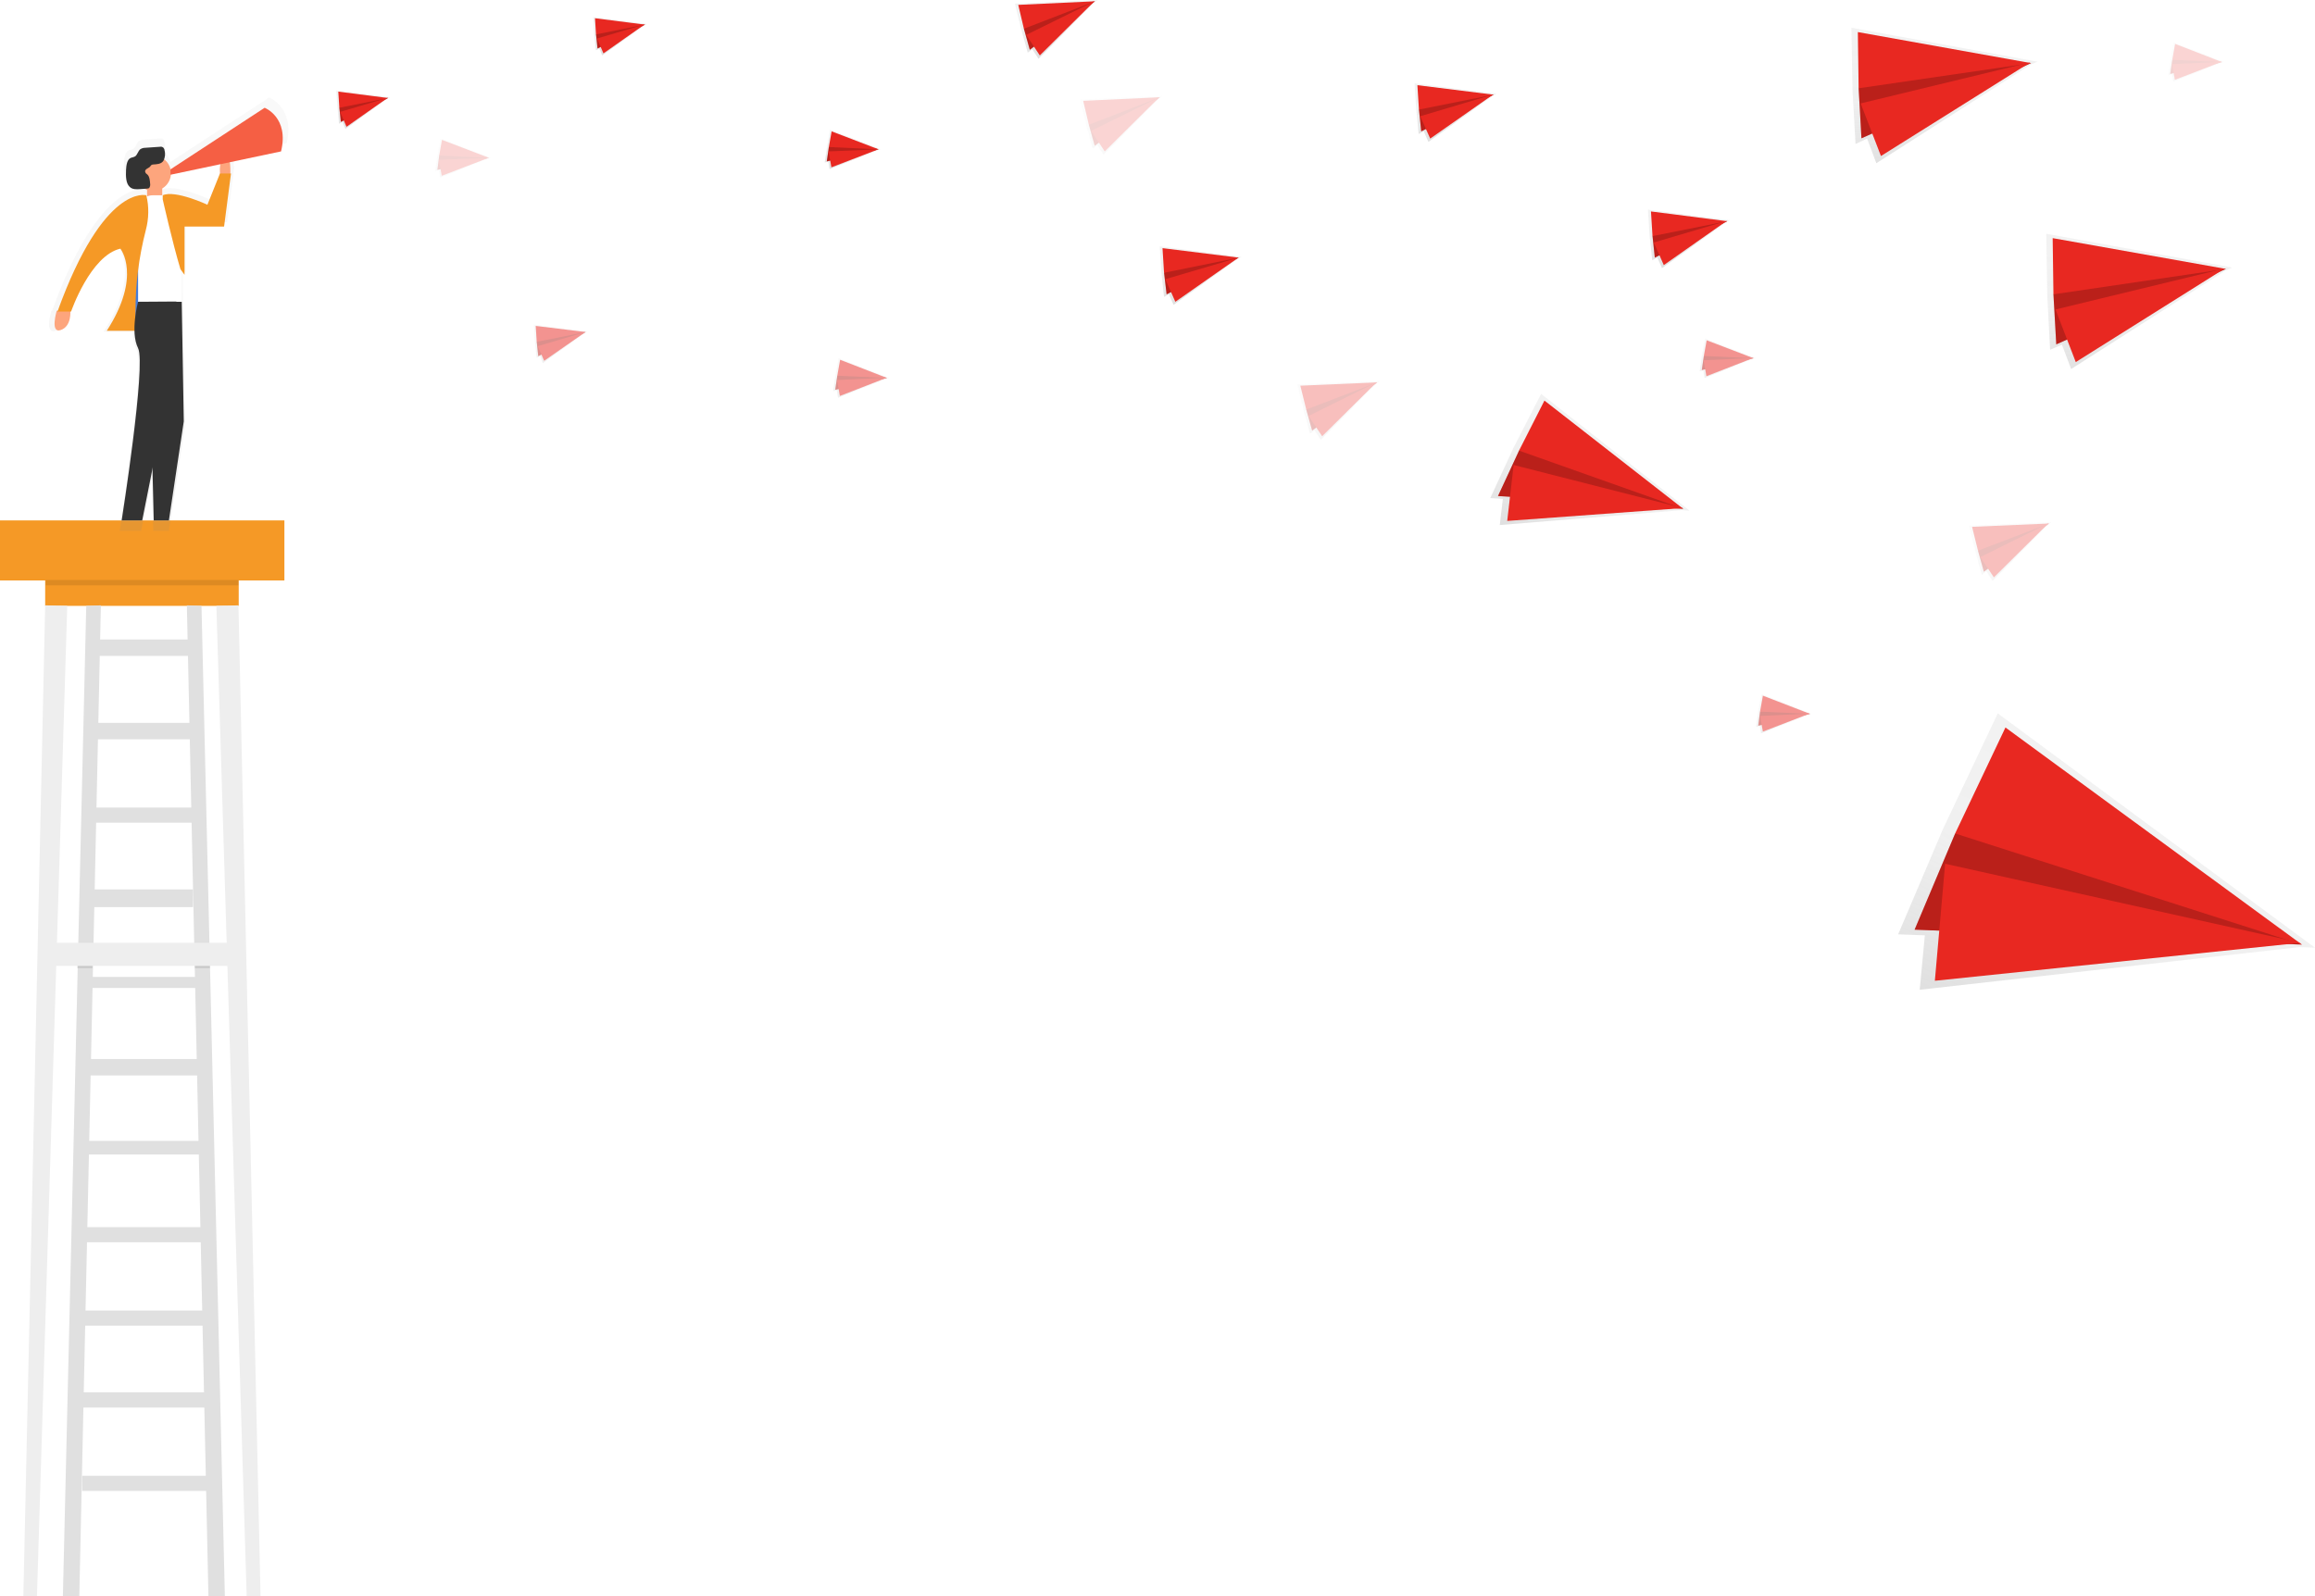 <?xml version="1.0" encoding="utf-8"?>
<!-- Generator: Adobe Illustrator 22.1.0, SVG Export Plug-In . SVG Version: 6.00 Build 0)  -->
<svg version="1.1" id="c1beeda2-3973-4ae6-86a9-52f16471172f"
	 xmlns="http://www.w3.org/2000/svg" xmlns:xlink="http://www.w3.org/1999/xlink" x="0px" y="0px" viewBox="0 0 901.9 622"
	 style="enable-background:new 0 0 901.9 622;" xml:space="preserve">
<style type="text/css">
	.st0{fill:#F59926;}
	.st1{fill:#EEEEEE;}
	.st2{fill:#E0E0E0;}
	.st3{opacity:0.5;}
	.st4{fill:url(#SVGID_1_);}
	.st5{fill:#FDA57D;}
	.st6{fill:#4D8AF0;}
	.st7{opacity:0.1;enable-background:new    ;}
	.st8{fill:#FFFFFF;}
	.st9{fill:#333333;}
	.st10{fill:#F55F44;}
	.st11{fill:url(#SVGID_2_);}
	.st12{fill:#E82821;}
	.st13{opacity:0.2;enable-background:new    ;}
	.st14{fill:url(#SVGID_3_);}
	.st15{fill:url(#SVGID_4_);}
	.st16{fill:url(#SVGID_5_);}
	.st17{fill:url(#SVGID_6_);}
	.st18{opacity:0.2;}
	.st19{fill:url(#SVGID_7_);}
	.st20{opacity:0.3;}
	.st21{fill:url(#SVGID_8_);}
	.st22{fill:url(#SVGID_9_);}
	.st23{fill:url(#SVGID_10_);}
	.st24{fill:url(#SVGID_11_);}
	.st25{fill:url(#SVGID_12_);}
	.st26{fill:url(#SVGID_13_);}
	.st27{fill:url(#SVGID_14_);}
	.st28{fill:url(#SVGID_15_);}
	.st29{fill:url(#SVGID_16_);}
	.st30{fill:url(#SVGID_17_);}
	.st31{fill:url(#SVGID_18_);}
	.st32{fill:url(#SVGID_19_);}
	.st33{fill:url(#SVGID_20_);}
	.st34{fill:url(#SVGID_21_);}
</style>
<title>news</title>
<rect x="17.6" y="224.7" class="st0" width="75.4" height="11.4"/>
<polygon class="st1" points="17.6,235.9 9.1,622 14.4,622 26.2,236.1 "/>
<polygon class="st1" points="92.9,235.9 101.5,622 96.1,622 84.3,236.1 "/>
<polygon class="st2" points="33.6,236.1 24.5,622 30.9,622 39.3,235.9 "/>
<polygon class="st2" points="78.5,236.1 87.6,622 81.2,622 72.8,235.9 "/>
<rect x="32" y="575.1" class="st2" width="48.5" height="5.9"/>
<rect x="30.4" y="542.6" class="st2" width="52.2" height="5.9"/>
<rect x="32" y="510.7" class="st2" width="50.6" height="5.9"/>
<rect x="32" y="478.2" class="st2" width="48.5" height="5.9"/>
<rect x="32" y="444.6" class="st2" width="48.5" height="5.3"/>
<rect x="33.6" y="412.7" class="st2" width="46.9" height="6.4"/>
<rect x="33.6" y="380.7" class="st2" width="45.3" height="4.3"/>
<rect x="35.2" y="346.6" class="st2" width="40" height="6.9"/>
<rect x="35.2" y="314.7" class="st2" width="41.5" height="5.9"/>
<rect x="35.2" y="281.7" class="st2" width="41.5" height="6.4"/>
<rect x="37.3" y="249.2" class="st2" width="37.8" height="6.4"/>
<rect y="202.8" class="st0" width="110.8" height="23.4"/>
<g class="st3">
	
		<linearGradient id="SVGID_1_" gradientUnits="userSpaceOnUse" x1="214.755" y1="275.565" x2="214.755" y2="444.465" gradientTransform="matrix(1 0 0 -1 -149.07 482.465)">
		<stop  offset="0" style="stop-color:#808080;stop-opacity:0.25"/>
		<stop  offset="0.54" style="stop-color:#808080;stop-opacity:0.12"/>
		<stop  offset="1" style="stop-color:#808080;stop-opacity:0.1"/>
	</linearGradient>
	<path class="st4" d="M104.9,38L66.4,63.1c-0.4-1.6-1.3-2.9-2.5-3.9c0.5-1.2,0.5-2.5,0.2-3.8c-0.1-0.4-0.2-0.7-0.4-1
		c-0.4-0.4-1-0.5-1.5-0.4l-6.1,0.4c-0.7,0-1.4,0.2-2,0.6c-0.9,0.7-1.1,2.2-2,2.9c-0.6,0.4-1.3,0.4-2,0.7c-1.4,0.8-1.7,3-1.8,4.8
		c-0.1,2.5-0.1,5.4,1.5,7c1.2,1.1,2.8,1,4.3,0.9l1.5-0.1c0.4,0.2,0.8,0.4,1.2,0.6v2.1h-0.3c0,0-17.3-5-36.2,47.2h-0.3
		c0,0-2.8,9.5,1.7,7.8c3.9-1.5,4-6.3,3.9-7.5h0.3c0,0,7.8-22.9,20.1-25.7c0,0,8.9,11.2-5.6,33.5h11.4c0,2.5,0.5,5,1.5,7.3
		c3.4,6.7-6.7,70.4-6.7,70.4h8.4l4.2-21.1l0.5,21.1h6.1l6.2-40.6l-0.8-48.9v-12.7l1.1,1.5V86.6h16.2l2.8-21.8h-0.3
		c0.1-1.5,0-3-0.2-4.6l20.9-4.4C114.9,41.9,104.9,38,104.9,38z M86.6,65.2l-4.9,12.5c0,0-13.4-6.1-18.4-3.9H63v-2.7
		c2.1-1.2,3.4-3.4,3.6-5.8l20.1-4.2C86.5,62.4,86.5,63.8,86.6,65.2L86.6,65.2z"/>
</g>
<path class="st5" d="M89.7,68.4c0,0,0.6-9.2-2.2-7.2s-1.6,7.8-1.6,7.8L89.7,68.4z"/>
<path class="st5" d="M22.1,121.1c0,0-2.7,9,1.6,7.5s3.7-7.5,3.7-7.5H22.1z"/>
<rect x="57.3" y="72.6" class="st5" width="5.9" height="5.3"/>
<rect x="52.5" y="101.9" class="st6" width="4.8" height="24"/>
<rect x="52.5" y="101.9" class="st7" width="4.8" height="24"/>
<path class="st8" d="M59.5,76.1h5.5c3.2,0,5.8,2.6,5.8,5.8v35.8l0,0h-17l0,0V81.8C53.8,78.7,56.4,76.1,59.5,76.1z"/>
<circle class="st5" cx="59.7" cy="67.5" r="6.9"/>
<path class="st0" d="M57,76.1c0,0-16.5-4.8-34.6,45.3h5.3c0,0,7.5-21.8,19.2-24.5c0,0,8.5,10.6-5.3,32h11.2v-7.1
	c-0.1-10.8,1.3-21.6,4-32.1C58,85.2,58.1,80.5,57,76.1z"/>
<path class="st0" d="M63.4,76.1v1.6c0,0,3.7,16.5,6.9,27.2l1.6,2.2V88.3h15.4L90,67.6h-4.3l-4.9,12.2C80.9,79.8,68.2,73.9,63.4,76.1
	z"/>
<path class="st9" d="M53.8,117.6c0,0-3.2,11.7,0,18.1s-6.4,67.1-6.4,67.1h8l11.4-57.3l1.9-28L53.8,117.6z"/>
<polygon class="st9" points="70.8,117.6 71.6,164.2 65.8,202.8 59.9,202.8 57.8,117.6 "/>
<path class="st9" d="M58.5,64.9c0.1-0.2,0.3-0.4,0.5-0.6c0.2-0.1,0.4-0.2,0.7-0.2c1.4-0.1,3.1-0.1,4-1.5c0.6-1.2,0.8-2.7,0.4-4
	c0-0.4-0.2-0.7-0.4-1c-0.4-0.4-0.9-0.5-1.4-0.4l-5.8,0.4c-0.7,0-1.3,0.2-1.9,0.6c-0.8,0.7-1.1,2.1-1.9,2.7c-0.6,0.4-1.3,0.4-1.9,0.7
	c-1.3,0.7-1.6,2.8-1.7,4.6c-0.1,2.4-0.1,5.2,1.4,6.6c1.1,1.1,2.7,1,4.1,0.9l2.7-0.2c0.3,0,0.5-0.1,0.8-0.2c0.3-0.5,0.5-1,0.4-1.6
	c-0.1-1.3-0.2-2.9-1.1-3.7c-0.2-0.2-0.4-0.3-0.6-0.5C55.8,65.9,58,65.6,58.5,64.9z"/>
<path class="st10" d="M103.1,42c0,0,9.6,3.7,6.4,17l-43.1,9.1v-2.1L103.1,42z"/>
<rect x="17.8" y="226" class="st7" width="75.1" height="2.1"/>
<rect x="30.1" y="376.2" class="st7" width="5.9" height="1.1"/>
<rect x="75.9" y="376.2" class="st7" width="5.9" height="1.1"/>
<rect x="17.6" y="367.4" class="st1" width="75.1" height="9"/>
<linearGradient id="SVGID_2_" gradientUnits="userSpaceOnUse" x1="382.14" y1="111.582" x2="382.14" y2="126.702" gradientTransform="matrix(0.998 -6.540313e-02 -6.540313e-02 -0.998 -231.706 186.035)">
	<stop  offset="0" style="stop-color:#808080;stop-opacity:0.25"/>
	<stop  offset="0.54" style="stop-color:#808080;stop-opacity:0.12"/>
	<stop  offset="1" style="stop-color:#808080;stop-opacity:0.1"/>
</linearGradient>
<polygon class="st11" points="151.1,38.3 151.9,38 151.7,37.9 151.8,37.9 151.7,37.9 131,35.3 131.5,42.1 132.1,48.2 133.4,47.5 
	134.6,50.2 "/>
<polygon class="st12" points="132.2,42 132.8,47.5 151.2,38.2 135.2,38.5 "/>
<polygon class="st13" points="132.2,42 132.8,47.5 151.2,38.2 135.2,38.5 "/>
<polygon class="st12" points="131.8,35.7 151.2,38.2 132.2,42 "/>
<polygon class="st12" points="135,49.4 151.1,38.1 132.5,43.6 "/>
<linearGradient id="SVGID_3_" gradientUnits="userSpaceOnUse" x1="483.865" y1="133.562" x2="483.865" y2="148.683" gradientTransform="matrix(0.998 -6.540313e-02 -6.540313e-02 -0.998 -231.706 186.035)">
	<stop  offset="0" style="stop-color:#808080;stop-opacity:0.25"/>
	<stop  offset="0.54" style="stop-color:#808080;stop-opacity:0.12"/>
	<stop  offset="1" style="stop-color:#808080;stop-opacity:0.1"/>
</linearGradient>
<polygon class="st14" points="251.2,9.8 252,9.4 251.8,9.3 251.9,9.3 251.7,9.3 231.1,6.7 231.5,13.5 232.2,19.6 233.5,18.9 
	234.6,21.6 "/>
<polygon class="st12" points="232.2,13.4 232.8,18.9 251.3,9.6 235.3,9.9 "/>
<polygon class="st13" points="232.2,13.4 232.8,18.9 251.3,9.6 235.3,9.9 "/>
<polygon class="st12" points="231.8,7.1 251.3,9.6 232.2,13.4 "/>
<polygon class="st12" points="235.1,20.8 251.2,9.5 232.6,15 "/>
<linearGradient id="SVGID_4_" gradientUnits="userSpaceOnUse" x1="694.01" y1="171.109" x2="694.01" y2="194.207" gradientTransform="matrix(0.973 -0.233 -0.233 -0.973 -218.845 348.3)">
	<stop  offset="0" style="stop-color:#808080;stop-opacity:0.25"/>
	<stop  offset="0.54" style="stop-color:#808080;stop-opacity:0.12"/>
	<stop  offset="1" style="stop-color:#808080;stop-opacity:0.1"/>
</linearGradient>
<polygon class="st15" points="426.5,0.8 427.6,0.1 427.3,0.1 427.4,0 427.2,0.1 395.4,1.4 397.9,11.6 400.4,20.5 402.2,19.2 
	404.6,22.9 "/>
<polygon class="st12" points="398.9,11.2 401.2,19.4 426.6,0.5 402.6,5.2 "/>
<polygon class="st13" points="398.9,11.2 401.2,19.4 426.6,0.5 402.6,5.2 "/>
<polygon class="st12" points="396.7,1.9 426.6,0.5 398.9,11.2 "/>
<polygon class="st12" points="405.1,21.6 426.4,0.5 399.8,13.6 "/>
<linearGradient id="SVGID_5_" gradientUnits="userSpaceOnUse" x1="532.201" y1="0.897" x2="532.201" y2="16.013" gradientTransform="matrix(0.984 0.177 0.177 -0.984 -193.091 -26.085)">
	<stop  offset="0" style="stop-color:#808080;stop-opacity:0.25"/>
	<stop  offset="0.54" style="stop-color:#808080;stop-opacity:0.12"/>
	<stop  offset="1" style="stop-color:#808080;stop-opacity:0.1"/>
</linearGradient>
<polygon class="st16" points="342.2,58.4 343,58.2 342.8,58.2 342.9,58.1 342.8,58.1 323.4,50.6 322.2,57.3 321.3,63.3 322.7,63 
	323.2,65.9 "/>
<polygon class="st12" points="322.9,57.3 322.1,62.9 342.3,58.2 326.6,54.7 "/>
<polygon class="st13" points="322.9,57.3 322.1,62.9 342.3,58.2 326.6,54.7 "/>
<polygon class="st12" points="324,51.2 342.3,58.2 322.9,57.3 "/>
<polygon class="st12" points="323.9,65.2 342.2,58.2 322.8,59 "/>
<g class="st3">
	
		<linearGradient id="SVGID_6_" gradientUnits="userSpaceOnUse" x1="452.98" y1="15.472" x2="452.98" y2="30.592" gradientTransform="matrix(0.998 -6.540313e-02 -6.540313e-02 -0.998 -231.706 186.035)">
		<stop  offset="0" style="stop-color:#808080;stop-opacity:0.25"/>
		<stop  offset="0.54" style="stop-color:#808080;stop-opacity:0.12"/>
		<stop  offset="1" style="stop-color:#808080;stop-opacity:0.1"/>
	</linearGradient>
	<polygon class="st17" points="228.1,129.6 228.9,129.2 228.7,129.2 228.8,129.2 228.6,129.2 208,126.5 208.4,133.4 209.1,139.4 
		210.4,138.8 211.5,141.5 	"/>
	<polygon class="st12" points="209.1,133.2 209.7,138.8 228.2,129.4 212.2,129.8 	"/>
	<polygon class="st13" points="209.1,133.2 209.7,138.8 228.2,129.4 212.2,129.8 	"/>
	<polygon class="st12" points="208.7,127 228.2,129.4 209.1,133.2 	"/>
	<polygon class="st12" points="212,140.6 228.1,129.4 209.5,134.9 	"/>
</g>
<g class="st18">
	
		<linearGradient id="SVGID_7_" gradientUnits="userSpaceOnUse" x1="709.895" y1="128.849" x2="709.895" y2="151.957" gradientTransform="matrix(0.973 -0.233 -0.233 -0.973 -218.845 348.3)">
		<stop  offset="0" style="stop-color:#808080;stop-opacity:0.25"/>
		<stop  offset="0.54" style="stop-color:#808080;stop-opacity:0.12"/>
		<stop  offset="1" style="stop-color:#808080;stop-opacity:0.1"/>
	</linearGradient>
	<polygon class="st19" points="451.8,38.2 452.9,37.4 452.6,37.5 452.7,37.4 452.5,37.5 420.7,38.8 423.2,48.9 425.7,57.9 
		427.5,56.6 429.9,60.3 	"/>
	<polygon class="st12" points="424.2,48.6 426.5,56.8 451.9,37.9 427.9,42.6 	"/>
	<polygon class="st13" points="424.2,48.6 426.5,56.8 451.9,37.9 427.9,42.6 	"/>
	<polygon class="st12" points="422,39.3 451.9,37.9 424.2,48.6 	"/>
	<polygon class="st12" points="430.4,59 451.7,37.9 425.1,51 	"/>
</g>
<g class="st20">
	
		<linearGradient id="SVGID_8_" gradientUnits="userSpaceOnUse" x1="766.341" y1="1.119" x2="766.341" y2="24.227" gradientTransform="matrix(0.973 -0.233 -0.233 -0.973 -218.845 348.3)">
		<stop  offset="0" style="stop-color:#808080;stop-opacity:0.25"/>
		<stop  offset="0.54" style="stop-color:#808080;stop-opacity:0.12"/>
		<stop  offset="1" style="stop-color:#808080;stop-opacity:0.1"/>
	</linearGradient>
	<polygon class="st21" points="536.5,149.3 537.5,148.5 537.3,148.5 537.3,148.4 537.2,148.5 505.4,149.8 507.9,160 510.4,169 
		512.1,167.7 514.6,171.4 	"/>
	<polygon class="st12" points="508.9,159.6 511.2,167.8 536.6,149 512.5,153.7 	"/>
	<polygon class="st13" points="508.9,159.6 511.2,167.8 536.6,149 512.5,153.7 	"/>
	<polygon class="st12" points="506.6,150.3 536.6,149 508.9,159.6 	"/>
	<polygon class="st12" points="515.1,170 536.4,148.9 509.8,162.1 	"/>
</g>
<g class="st20">
	
		<linearGradient id="SVGID_9_" gradientUnits="userSpaceOnUse" x1="1008.035" y1="-113.341" x2="1008.035" y2="-90.236" gradientTransform="matrix(0.973 -0.233 -0.233 -0.973 -218.845 348.3)">
		<stop  offset="0" style="stop-color:#808080;stop-opacity:0.25"/>
		<stop  offset="0.54" style="stop-color:#808080;stop-opacity:0.12"/>
		<stop  offset="1" style="stop-color:#808080;stop-opacity:0.1"/>
	</linearGradient>
	<polygon class="st22" points="798.2,204.3 799.3,203.5 799,203.5 799.1,203.4 798.9,203.5 767.1,204.8 769.6,215 772.1,224 
		773.8,222.6 776.3,226.4 	"/>
	<polygon class="st12" points="770.6,214.6 772.9,222.8 798.3,204 774.2,208.6 	"/>
	<polygon class="st13" points="770.6,214.6 772.9,222.8 798.3,204 774.2,208.6 	"/>
	<polygon class="st12" points="768.3,205.3 798.3,204 770.6,214.6 	"/>
	<polygon class="st12" points="776.8,225 798.1,203.9 771.5,217.1 	"/>
</g>
<g class="st3">
	
		<linearGradient id="SVGID_10_" gradientUnits="userSpaceOnUse" x1="551.221" y1="-86.181" x2="551.221" y2="-71.065" gradientTransform="matrix(0.984 0.177 0.177 -0.984 -193.091 -26.085)">
		<stop  offset="0" style="stop-color:#808080;stop-opacity:0.25"/>
		<stop  offset="0.54" style="stop-color:#808080;stop-opacity:0.12"/>
		<stop  offset="1" style="stop-color:#808080;stop-opacity:0.1"/>
	</linearGradient>
	<polygon class="st23" points="345.5,147.5 346.3,147.3 346.1,147.2 346.2,147.2 346.1,147.2 326.7,139.6 325.5,146.4 324.6,152.4 
		326,152.1 326.5,155 	"/>
	<polygon class="st12" points="326.2,146.4 325.4,151.9 345.6,147.3 329.9,143.8 	"/>
	<polygon class="st13" points="326.2,146.4 325.4,151.9 345.6,147.3 329.9,143.8 	"/>
	<polygon class="st12" points="327.3,140.2 345.6,147.3 326.2,146.4 	"/>
	<polygon class="st12" points="327.2,154.3 345.5,147.2 326.1,148.1 	"/>
</g>
<g class="st3">
	
		<linearGradient id="SVGID_11_" gradientUnits="userSpaceOnUse" x1="928.293" y1="-151.295" x2="928.293" y2="-136.179" gradientTransform="matrix(0.984 0.177 0.177 -0.984 -193.091 -26.085)">
		<stop  offset="0" style="stop-color:#808080;stop-opacity:0.25"/>
		<stop  offset="0.54" style="stop-color:#808080;stop-opacity:0.12"/>
		<stop  offset="1" style="stop-color:#808080;stop-opacity:0.1"/>
	</linearGradient>
	<polygon class="st24" points="705,278.3 705.9,278.1 705.7,278.1 705.8,278.1 705.6,278.1 686.3,270.5 685,277.2 684.2,283.3 
		685.6,282.9 686.1,285.8 	"/>
	<polygon class="st12" points="685.7,277.3 685,282.8 705.2,278.2 689.5,274.7 	"/>
	<polygon class="st13" points="685.7,277.3 685,282.8 705.2,278.2 689.5,274.7 	"/>
	<polygon class="st12" points="686.8,271.1 705.2,278.2 685.7,277.3 	"/>
	<polygon class="st12" points="686.8,285.1 705,278.1 685.7,279 	"/>
</g>
<g class="st3">
	
		<linearGradient id="SVGID_12_" gradientUnits="userSpaceOnUse" x1="882.112" y1="-18.819" x2="882.112" y2="-3.704" gradientTransform="matrix(0.984 0.177 0.177 -0.984 -193.091 -26.085)">
		<stop  offset="0" style="stop-color:#808080;stop-opacity:0.25"/>
		<stop  offset="0.54" style="stop-color:#808080;stop-opacity:0.12"/>
		<stop  offset="1" style="stop-color:#808080;stop-opacity:0.1"/>
	</linearGradient>
	<polygon class="st25" points="683,139.8 683.9,139.6 683.7,139.5 683.8,139.5 683.7,139.5 664.3,131.9 663,138.7 662.2,144.7 
		663.6,144.4 664.1,147.3 	"/>
	<polygon class="st12" points="663.8,138.7 663,144.2 683.2,139.6 667.5,136.1 	"/>
	<polygon class="st13" points="663.8,138.7 663,144.2 683.2,139.6 667.5,136.1 	"/>
	<polygon class="st12" points="664.9,132.6 683.2,139.6 663.8,138.7 	"/>
	<polygon class="st12" points="664.8,146.6 683.1,139.5 663.7,140.4 	"/>
</g>
<g class="st18">
	
		<linearGradient id="SVGID_13_" gradientUnits="userSpaceOnUse" x1="1041.321" y1="127.142" x2="1041.321" y2="142.256" gradientTransform="matrix(0.984 0.177 0.177 -0.984 -193.091 -26.085)">
		<stop  offset="0" style="stop-color:#808080;stop-opacity:0.25"/>
		<stop  offset="0.54" style="stop-color:#808080;stop-opacity:0.12"/>
		<stop  offset="1" style="stop-color:#808080;stop-opacity:0.1"/>
	</linearGradient>
	<polygon class="st26" points="865.6,24.3 866.4,24.1 866.2,24.1 866.3,24 866.2,24 846.8,16.5 845.6,23.2 844.8,29.3 846.2,28.9 
		846.7,31.8 	"/>
	<polygon class="st12" points="846.3,23.3 845.5,28.8 865.7,24.2 850.1,20.6 	"/>
	<polygon class="st13" points="846.3,23.3 845.5,28.8 865.7,24.2 850.1,20.6 	"/>
	<polygon class="st12" points="847.4,17.1 865.7,24.2 846.3,23.3 	"/>
	<polygon class="st12" points="847.3,31.1 865.6,24.1 846.2,25 	"/>
</g>
<g class="st18">
	
		<linearGradient id="SVGID_14_" gradientUnits="userSpaceOnUse" x1="383.433" y1="-29.223" x2="383.433" y2="-14.107" gradientTransform="matrix(0.984 0.177 0.177 -0.984 -193.091 -26.085)">
		<stop  offset="0" style="stop-color:#808080;stop-opacity:0.25"/>
		<stop  offset="0.54" style="stop-color:#808080;stop-opacity:0.12"/>
		<stop  offset="1" style="stop-color:#808080;stop-opacity:0.1"/>
	</linearGradient>
	<polygon class="st27" points="190.4,61.7 191.2,61.5 191.1,61.4 191.1,61.4 191,61.4 171.6,53.9 170.4,60.6 169.6,66.6 171,66.3 
		171.5,69.2 	"/>
	<polygon class="st12" points="171.1,60.6 170.4,66.2 190.5,61.5 174.9,58 	"/>
	<polygon class="st13" points="171.1,60.6 170.4,66.2 190.5,61.5 174.9,58 	"/>
	<polygon class="st12" points="172.2,54.5 190.5,61.5 171.1,60.6 	"/>
	<polygon class="st12" points="172.1,68.5 190.4,61.5 171,62.3 	"/>
</g>
<linearGradient id="SVGID_15_" gradientUnits="userSpaceOnUse" x1="806.914" y1="78.902" x2="806.914" y2="102.008" gradientTransform="matrix(0.998 -6.540313e-02 -6.540313e-02 -0.998 -231.706 186.035)">
	<stop  offset="0" style="stop-color:#808080;stop-opacity:0.25"/>
	<stop  offset="0.54" style="stop-color:#808080;stop-opacity:0.12"/>
	<stop  offset="1" style="stop-color:#808080;stop-opacity:0.1"/>
</linearGradient>
<polygon class="st28" points="581.8,37.2 583,36.6 582.7,36.6 582.8,36.5 582.6,36.5 551.1,32.5 551.8,42.9 552.7,52.2 554.7,51.2 
	556.5,55.3 "/>
<polygon class="st12" points="552.8,42.7 553.7,51.2 581.9,36.9 557.4,37.4 "/>
<polygon class="st13" points="552.8,42.7 553.7,51.2 581.9,36.9 557.4,37.4 "/>
<polygon class="st12" points="552.2,33.2 581.9,36.9 552.8,42.7 "/>
<polygon class="st12" points="557.2,54 581.8,36.8 553.3,45.3 "/>
<linearGradient id="SVGID_16_" gradientUnits="userSpaceOnUse" x1="775.969" y1="-282.574" x2="775.969" y2="-229.719" gradientTransform="matrix(0.89 0.455 0.455 -0.89 46.094 -387.782)">
	<stop  offset="0" style="stop-color:#808080;stop-opacity:0.25"/>
	<stop  offset="0.54" style="stop-color:#808080;stop-opacity:0.12"/>
	<stop  offset="1" style="stop-color:#808080;stop-opacity:0.1"/>
</linearGradient>
<polygon class="st29" points="655.3,198.8 658.2,199 657.7,198.6 658,198.6 657.6,198.5 600.4,153.5 589.5,174.8 580.6,194.1 
	585.5,194.4 584.3,204.6 "/>
<polygon class="st12" points="591.8,175.6 583.6,193.3 655.8,198.3 607.1,170.7 "/>
<polygon class="st13" points="591.8,175.6 583.6,193.3 655.8,198.3 607.1,170.7 "/>
<polygon class="st12" points="601.7,156.1 655.8,198.3 591.8,175.6 "/>
<polygon class="st12" points="587.2,203 655.6,198 589.7,181.2 "/>
<linearGradient id="SVGID_17_" gradientUnits="userSpaceOnUse" x1="971.673" y1="-469.777" x2="971.673" y2="-359.397" gradientTransform="matrix(0.9 0.43 0.43 -0.9 125.84 -429.662)">
	<stop  offset="0" style="stop-color:#808080;stop-opacity:0.25"/>
	<stop  offset="0.54" style="stop-color:#808080;stop-opacity:0.12"/>
	<stop  offset="1" style="stop-color:#808080;stop-opacity:0.1"/>
</linearGradient>
<polygon class="st30" points="895.7,369.1 901.9,369.3 900.8,368.5 901.3,368.5 900.5,368.3 778.3,278 756.9,323.2 739.5,364.1 
	749.9,364.5 747.9,385.7 "/>
<polygon class="st12" points="761.7,324.8 745.9,362.3 896.8,368.1 793.3,313.5 "/>
<polygon class="st13" points="761.7,324.8 745.9,362.3 896.8,368.1 793.3,313.5 "/>
<polygon class="st12" points="781.3,283.5 896.8,368.1 761.7,324.8 "/>
<polygon class="st12" points="753.8,382.2 896.3,367.4 757.8,336.6 "/>
<linearGradient id="SVGID_18_" gradientUnits="userSpaceOnUse" x1="987.885" y1="46.057" x2="987.885" y2="98.879" gradientTransform="matrix(1 -1.000000e-02 -1.000000e-02 -1 -229.375 123.315)">
	<stop  offset="0" style="stop-color:#808080;stop-opacity:0.25"/>
	<stop  offset="0.54" style="stop-color:#808080;stop-opacity:0.12"/>
	<stop  offset="1" style="stop-color:#808080;stop-opacity:0.1"/>
</linearGradient>
<polygon class="st31" points="791.1,25.2 793.8,24 793.1,23.9 793.3,23.8 793,23.9 721.3,10.8 721.7,34.8 722.9,56.1 727.4,54 
	731,63.6 "/>
<polygon class="st12" points="724.1,34.4 725.2,53.9 791.3,24.6 735.3,22.9 "/>
<polygon class="st13" points="724.1,34.4 725.2,53.9 791.3,24.6 735.3,22.9 "/>
<polygon class="st12" points="723.8,12.5 791.3,24.6 724.1,34.4 "/>
<polygon class="st12" points="732.8,60.8 791,24.3 724.9,40.3 "/>
<linearGradient id="SVGID_19_" gradientUnits="userSpaceOnUse" x1="1062.955" y1="-35.293" x2="1062.955" y2="17.529" gradientTransform="matrix(1 -1.000000e-02 -1.000000e-02 -1 -229.375 123.315)">
	<stop  offset="0" style="stop-color:#808080;stop-opacity:0.25"/>
	<stop  offset="0.54" style="stop-color:#808080;stop-opacity:0.12"/>
	<stop  offset="1" style="stop-color:#808080;stop-opacity:0.1"/>
</linearGradient>
<polygon class="st32" points="866.9,105.5 869.6,104.3 869,104.2 869.2,104 868.8,104.1 797.2,91.1 797.6,115.1 798.7,136.3 
	803.3,134.3 806.9,143.8 "/>
<polygon class="st12" points="800,114.7 801.1,134.2 867.2,104.8 811.2,103.2 "/>
<polygon class="st13" points="800,114.7 801.1,134.2 867.2,104.8 811.2,103.2 "/>
<polygon class="st12" points="799.7,92.8 867.2,104.8 800,114.7 "/>
<polygon class="st12" points="808.7,141.1 866.8,104.6 800.8,120.6 "/>
<linearGradient id="SVGID_20_" gradientUnits="userSpaceOnUse" x1="703.711" y1="21.982" x2="703.711" y2="45.087" gradientTransform="matrix(0.998 -6.540313e-02 -6.540313e-02 -0.998 -231.706 186.035)">
	<stop  offset="0" style="stop-color:#808080;stop-opacity:0.25"/>
	<stop  offset="0.54" style="stop-color:#808080;stop-opacity:0.12"/>
	<stop  offset="1" style="stop-color:#808080;stop-opacity:0.1"/>
</linearGradient>
<polygon class="st33" points="482.5,100.7 483.7,100.1 483.4,100.1 483.5,100.1 483.3,100.1 451.8,96 452.5,106.5 453.5,115.7 
	455.4,114.7 457.2,118.8 "/>
<polygon class="st12" points="453.5,106.3 454.5,114.7 482.6,100.4 458.2,101 "/>
<polygon class="st13" points="453.5,106.3 454.5,114.7 482.6,100.4 458.2,101 "/>
<polygon class="st12" points="452.9,96.7 482.6,100.4 453.5,106.3 "/>
<polygon class="st12" points="457.9,117.6 482.5,100.4 454,108.8 "/>
<linearGradient id="SVGID_21_" gradientUnits="userSpaceOnUse" x1="894.471" y1="23.802" x2="894.471" y2="46.907" gradientTransform="matrix(0.998 -6.540313e-02 -6.540313e-02 -0.998 -231.706 186.035)">
	<stop  offset="0" style="stop-color:#808080;stop-opacity:0.25"/>
	<stop  offset="0.54" style="stop-color:#808080;stop-opacity:0.12"/>
	<stop  offset="1" style="stop-color:#808080;stop-opacity:0.1"/>
</linearGradient>
<polygon class="st34" points="672.8,86.4 673.9,85.8 673.7,85.8 673.8,85.8 673.6,85.8 642,81.7 642.7,92.2 643.7,101.4 
	645.7,100.4 647.5,104.5 "/>
<polygon class="st12" points="643.8,92 644.7,100.4 672.9,86.2 648.4,86.7 "/>
<polygon class="st13" points="643.8,92 644.7,100.4 672.9,86.2 648.4,86.7 "/>
<polygon class="st12" points="643.2,82.4 672.9,86.2 643.8,92 "/>
<polygon class="st12" points="648.2,103.3 672.7,86.1 644.3,94.5 "/>
</svg>
